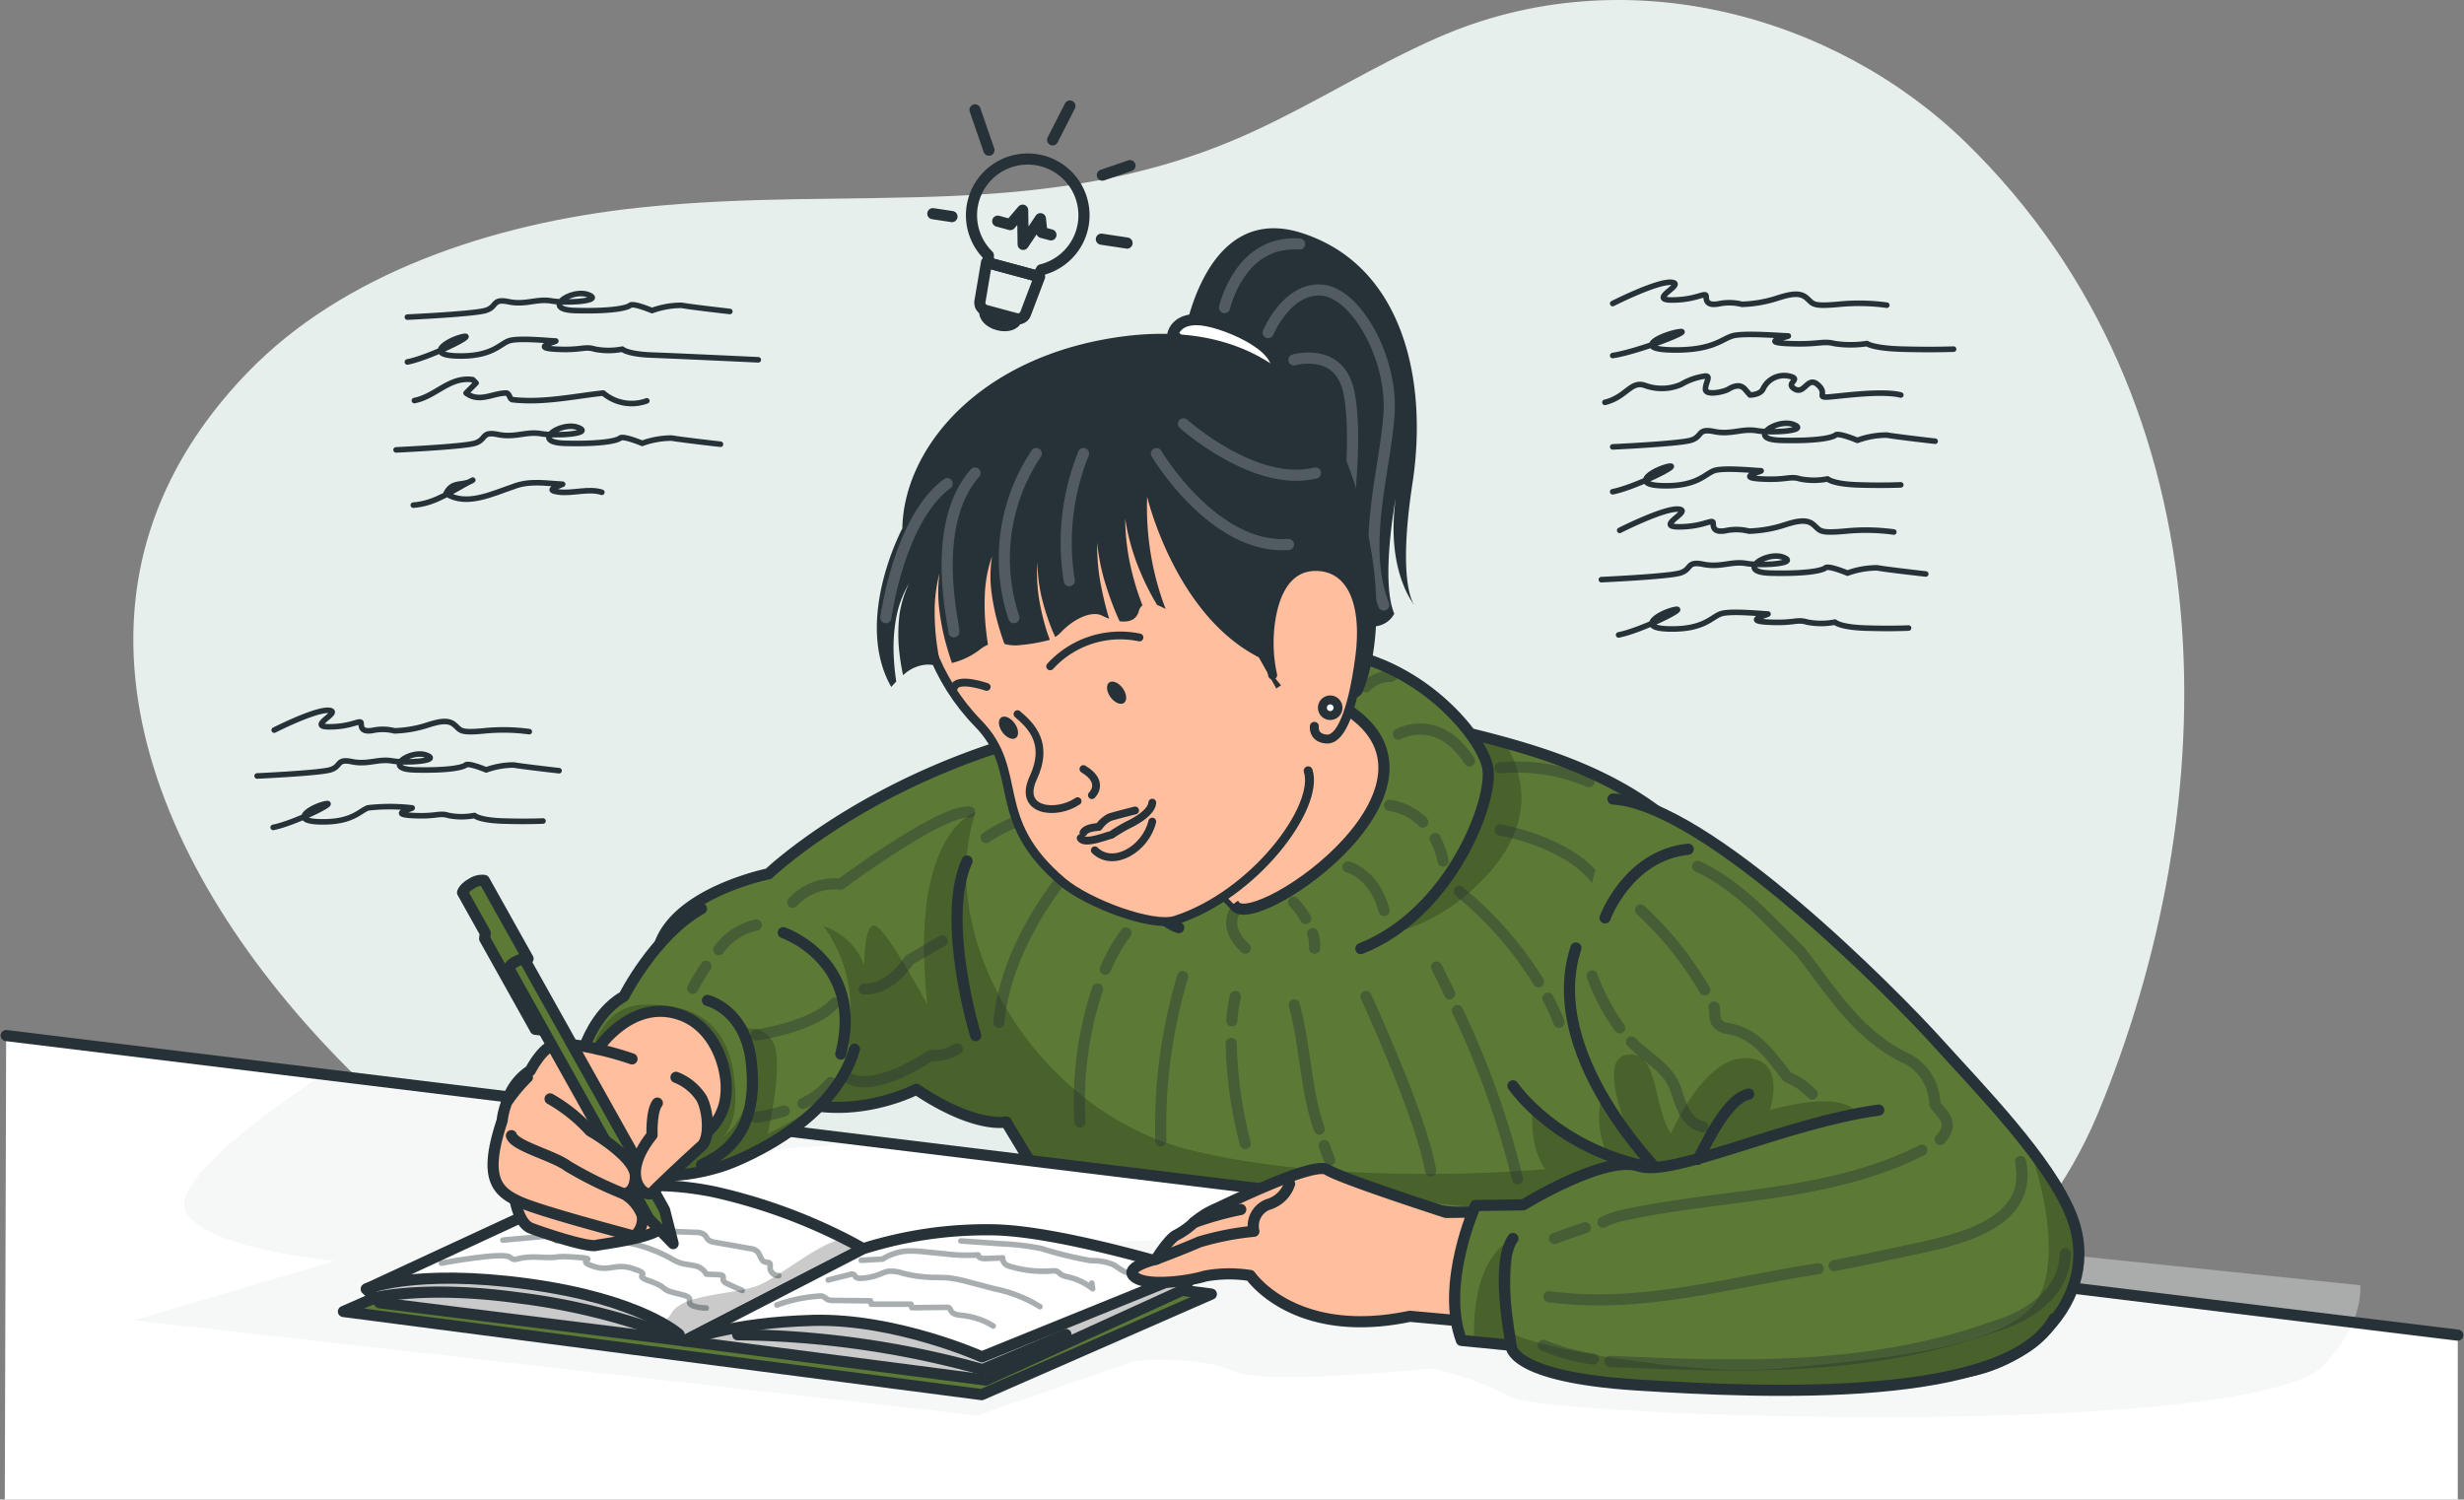 <svg xmlns="http://www.w3.org/2000/svg" xmlns:xlink="http://www.w3.org/1999/xlink" width="220.989" height="134.499" viewBox="0 0 220.989 134.499">
  <rect x="0" y="0" width="220.989" height="134.499" fill="#808080" stroke="none"/>
  <defs>
    <clipPath id="clip-path">
      <path id="Path_50" data-name="Path 50" d="M130.127,314.515c6.465,3.462,13.245-.108,13.245-.108,5.324,3.57,8.057,2.93,8.057,2.93L164.81,339.5l58.481-1.15s.614-15.465,0-20.57c-3.182-26.453-16.283-31.832-30.028-35.218a80.974,80.974,0,0,0-39.189.164c-15.372,4.1-23.946,12.352-23.946,12.352s-7.963,1.6-9.725,6.2C120.4,301.275,126.507,312.576,130.127,314.515Z" transform="translate(-120.402 -280.235)" fill="#92e3a9" stroke="#263238" stroke-linecap="round" stroke-linejoin="round" stroke-width="1"/>
    </clipPath>
    <clipPath id="clip-path-2">
      <path id="Path_88" data-name="Path 88" d="M115.99,390.359l-16.028,8.265-27.334-3.418-1.187-1.234,1.141-.529h0l16.1-7.459a27.526,27.526,0,0,1,14.074-.7,50.011,50.011,0,0,1,11.524,4.146C115.379,389.989,115.99,390.359,115.99,390.359Z" transform="translate(-71.44 -384.685)" fill="#fff" stroke="#263238" stroke-linecap="round" stroke-linejoin="round" stroke-width="1"/>
    </clipPath>
    <clipPath id="clip-path-3">
      <path id="Path_92" data-name="Path 92" d="M190.488,398.72l-1.137,1.6-17.64,8.047L144.7,404.856l1.643-.849,14.385-7.417a36.742,36.742,0,0,1,11.462-1.7c5.887.023,16.912,3.4,18.177,3.792C190.445,398.709,190.488,398.72,190.488,398.72Z" transform="translate(-144.7 -394.889)" fill="#fff" stroke="#263238" stroke-linecap="round" stroke-linejoin="round" stroke-width="1"/>
    </clipPath>
    <clipPath id="clip-path-4">
      <path id="Path_107" data-name="Path 107" d="M125.288,336.277c-2.038,7.076-11.5,10.367-11.5,10.367s-12.78,4.856-13.618-7.1c0,0,.635-5.84,4.451-8.014,0,0,2.767-5.5,6.949-7.853" transform="translate(-100.174 -323.679)" fill="#92e3a9" stroke="#263238" stroke-linecap="round" stroke-linejoin="round" stroke-width="1"/>
    </clipPath>
    <clipPath id="clip-path-5">
      <path id="Path_128" data-name="Path 128" d="M329.045,300.693c8.424.478,25.272,17.577,29.077,21.8s10.022,10.538,12.025,15.533c3.057,7.624-4.62,14.636-12.229,14.234s-23.438-16.786-23.438-16.786-12.078-11.254-8.757-21.419" transform="translate(-325.145 -300.693)" fill="#92e3a9" stroke="#263238" stroke-linecap="round" stroke-linejoin="round" stroke-width="1"/>
    </clipPath>
    <clipPath id="clip-path-6">
      <path id="Path_138" data-name="Path 138" d="M337.455,370.4c-8.342,1.13-18.468,6.046-21.539,5.021s-10.349,3.481-10.349,3.481l-4.28.057s-3.168,7.019-1.267,12.1l4.445.437s-.325,2.813,11.3,3.561,33.2,1.634,37.4-5.937" transform="translate(-299.412 -370.404)" fill="#92e3a9" stroke="#263238" stroke-linecap="round" stroke-linejoin="round" stroke-width="1"/>
    </clipPath>
  </defs>
  <g id="Group_8351" data-name="Group 8351" transform="translate(-24.638 -128.359)">
    <g id="Background_Simple" data-name="Background Simple" transform="translate(36.596 108)">
      <g id="Group_1" data-name="Group 1" transform="translate(0 8.964)">
        <path id="Path_2" data-name="Path 2" d="M41.627,122.51c.566-7.46,3.7-14.8,10.24-21.534,8.43-8.683,21.619-13.28,35.092-14.7,19.579-2.066,36.814,1.576,55.092-6.858,5.638-2.6,10.751-5.874,16.457-8.381,16.831-7.4,35.759-1.92,47.365,9.391,24.211,23.6,23.268,59.653,11.839,87.139-5.129,12.335-16.758,22.318-31.59,27.908-33.545,12.642-78.386-.5-106.065-16.968C59.416,166.227,40.009,143.861,41.627,122.51Z" transform="translate(-41.533 -56.263)" fill="#e6efeb"/>
      </g>
    </g>
    <g id="Graphics_1" data-name="Graphics 1" transform="translate(47.7 192.068)">
      <g id="Group_3" data-name="Group 3">
        <path id="Path_5" data-name="Path 5" d="M74.252,281.728s3.769-1.915,4.939-1.768-2.08,1.473,0,1.473,2.859-.737,2.859-.295.151.81,1.18.59a4.275,4.275,0,0,1,1.809.066,10.607,10.607,0,0,0,2.7-.434c.94-.295,1.98-.663,2.63-.147s.39.8,2.729.582a17.252,17.252,0,0,1,4.029.072" transform="translate(-72.721 -279.952)" fill="none" stroke="#263238" stroke-linecap="round" stroke-linejoin="round" stroke-width="0.5"/>
        <path id="Path_6" data-name="Path 6" d="M74.064,299.115c1.831-.353,5.886-2.342,4.709-2.121s-3.4,1.547-.523,1.621,3.532-.957,4.316-1.252a17.369,17.369,0,0,1,3.924,0c.393,0-2.223.557,0,.684s2.439-.274,3.313,0a6.049,6.049,0,0,0,2.312,0s.409.421,2.493.495,3.654,0,3.654,0" transform="translate(-72.625 -288.613)" fill="none" stroke="#263238" stroke-linecap="round" stroke-linejoin="round" stroke-width="0.5"/>
        <path id="Path_7" data-name="Path 7" d="M71.135,289.9s5.494-.251,6.54-.546.523-1.031,1.962-.736,2.355-.284,3.6-.068,4.473.006,3.074-.521-4.037,1.253-1.038,1.326,4.307-.215,4.569-.439,1.839.439,1.839.439a7.253,7.253,0,0,1,2.477-.439c.785.144,4.055.512,4.055.512" transform="translate(-71.135 -284.011)" fill="none" stroke="#263238" stroke-linecap="round" stroke-linejoin="round" stroke-width="0.5"/>
      </g>
    </g>
    <g id="Graphics_3" data-name="Graphics 3" transform="translate(168.261 153.675)">
      <g id="Group_6" data-name="Group 6" transform="translate(0 0)">
        <path id="Path_25" data-name="Path 25" d="M355.162,194.393s4.05-2.058,5.308-1.9-2.235,1.583,0,1.583,3.072-.792,3.072-.317.163.871,1.269.633a4.6,4.6,0,0,1,1.944.071,11.445,11.445,0,0,0,2.9-.467c1.01-.317,2.128-.713,2.826-.159s.419.855,2.933.625a18.547,18.547,0,0,1,4.329.078" transform="translate(-354.145 -192.484)" fill="none" stroke="#263238" stroke-linecap="round" stroke-linejoin="round" stroke-width="0.5"/>
        <path id="Path_26" data-name="Path 26" d="M356.441,235.808s4.05-2.058,5.308-1.9-2.235,1.583,0,1.583,3.073-.792,3.073-.317.163.871,1.268.633a4.6,4.6,0,0,1,1.944.071,11.445,11.445,0,0,0,2.9-.467c1.011-.317,2.128-.713,2.826-.159s.419.855,2.933.625a18.551,18.551,0,0,1,4.33.078" transform="translate(-354.796 -213.554)" fill="none" stroke="#263238" stroke-linecap="round" stroke-linejoin="round" stroke-width="0.5"/>
        <path id="Path_27" data-name="Path 27" d="M355.162,203.638c2.313-.355,7.436-2.355,5.949-2.132s-4.3,1.555-.661,1.629,4.462-.963,5.453-1.259,4.462,0,4.957,0-2.809.56,0,.687,3.082-.275,4.185,0a9.55,9.55,0,0,0,2.921,0s.516.424,3.15.5,4.616,0,4.616,0" transform="translate(-354.145 -197.065)" fill="none" stroke="#263238" stroke-linecap="round" stroke-linejoin="round" stroke-width="0.5"/>
        <path id="Path_28" data-name="Path 28" d="M356.239,254.492c1.968-.379,6.325-2.517,5.06-2.279s-3.654,1.662-.562,1.742,3.8-1.029,4.638-1.346,3.8,0,4.217,0-2.389.6,0,.734,2.621-.294,3.56,0a6.485,6.485,0,0,0,2.484,0s.439.453,2.679.532,3.927,0,3.927,0" transform="translate(-354.693 -222.861)" fill="none" stroke="#263238" stroke-linecap="round" stroke-linejoin="round" stroke-width="0.5"/>
        <path id="Path_29" data-name="Path 29" d="M355.162,228.349c1.955-.379,6.285-2.517,5.028-2.279s-3.631,1.662-.559,1.742,3.771-1.029,4.609-1.346,3.771,0,4.19,0-2.374.6,0,.734,2.6-.294,3.537,0a6.406,6.406,0,0,0,2.469,0s.436.453,2.662.532,3.9,0,3.9,0" transform="translate(-354.145 -209.561)" fill="none" stroke="#263238" stroke-linecap="round" stroke-linejoin="round" stroke-width="0.5"/>
        <path id="Path_30" data-name="Path 30" d="M353.74,211.911c1.933-.473,2.319-1.985,3.607-1.513a4.379,4.379,0,0,0,3.22-.09,5.761,5.761,0,0,1,2.19-.76c.515,0,0,.567,0,1.181s1.675.237,2.061,0,1.031-.52,1.482,0l.45.52s.9,0,1.16-.52a2.089,2.089,0,0,1,2.318-1.181c1.289.283-.386.61.515,1.155s1.159-1.155,2.061-.4,0,1.135.773,1.135,4.813-.653,6.7-.189" transform="translate(-353.422 -201.138)" fill="none" stroke="#263238" stroke-linecap="round" stroke-linejoin="round" stroke-width="0.5"/>
        <path id="Path_31" data-name="Path 31" d="M355.162,220.35s5.866-.27,6.983-.587.559-1.108,2.1-.791,2.514-.305,3.841-.074,4.777.007,3.282-.56-4.311,1.346-1.108,1.425,4.6-.231,4.879-.472,1.964.472,1.964.472a7.7,7.7,0,0,1,2.645-.472c.838.155,4.33.551,4.33.551" transform="translate(-354.145 -205.584)" fill="none" stroke="#263238" stroke-linecap="round" stroke-linejoin="round" stroke-width="0.5"/>
        <path id="Path_32" data-name="Path 32" d="M353.092,244.591s5.9-.27,7.027-.587.563-1.108,2.108-.791,2.53-.305,3.865-.074,4.807.007,3.3-.56-4.338,1.346-1.115,1.425,4.629-.23,4.91-.472,1.977.472,1.977.472a7.788,7.788,0,0,1,2.662-.472c.844.155,4.357.551,4.357.551" transform="translate(-353.092 -217.917)" fill="none" stroke="#263238" stroke-linecap="round" stroke-linejoin="round" stroke-width="0.5"/>
      </g>
    </g>
    <g id="Graphics_2" data-name="Graphics 2" transform="translate(60.16 111.439)">
      <g id="Group_7" data-name="Group 7" transform="translate(48.141 26.426)">
        <path id="Path_33" data-name="Path 33" d="M209.1,88.276a5.045,5.045,0,1,0-8.4,2.28l-.01.666,4.44,1.2.327-.58A5.041,5.041,0,0,0,209.1,88.276Z" transform="translate(-195.719 -77.151)" fill="none" stroke="#263238" stroke-linecap="round" stroke-linejoin="round" stroke-width="1"/>
        <path id="Path_34" data-name="Path 34" d="M206.867,142.079l-2.707-.734a.72.72,0,0,1-.521-.815l.59-3.494,4.756,1.29-1.256,3.313A.72.72,0,0,1,206.867,142.079Z" transform="translate(-199.412 -123.009)" fill="none" stroke="#263238" stroke-linecap="round" stroke-linejoin="round" stroke-width="1"/>
        <path id="Path_35" data-name="Path 35" d="M209.1,163.706c-.129.474-.862.688-1.638.478s-1.3-.765-1.172-1.24" transform="translate(-201.61 -144.56)" fill="none" stroke="#263238" stroke-linecap="round" stroke-linejoin="round" stroke-width="1"/>
        <path id="Path_36" data-name="Path 36" d="M213.16,110.181l1.129.306,1.106-1.292.047,3.071,1.547-2.306.127,1.231.816.221" transform="translate(-207.34 -99.85)" fill="none" stroke="#263238" stroke-linecap="round" stroke-linejoin="round" stroke-width="1"/>
        <line id="Line_1" data-name="Line 1" y1="3.038" x2="1.551" transform="translate(10.745)" fill="none" stroke="#263238" stroke-linecap="round" stroke-linejoin="round" stroke-width="1"/>
        <line id="Line_2" data-name="Line 2" y1="0.851" x2="2.478" transform="translate(15.205 5.35)" fill="none" stroke="#263238" stroke-linecap="round" stroke-linejoin="round" stroke-width="1"/>
        <line id="Line_3" data-name="Line 3" x2="2.302" y2="0.348" transform="translate(15.116 11.946)" fill="none" stroke="#263238" stroke-linecap="round" stroke-linejoin="round" stroke-width="1"/>
        <line id="Line_4" data-name="Line 4" x1="1.248" y1="3.617" transform="translate(3.784 0.348)" fill="none" stroke="#263238" stroke-linecap="round" stroke-linejoin="round" stroke-width="1"/>
        <line id="Line_5" data-name="Line 5" x1="1.717" y1="0.26" transform="translate(0 9.659)" fill="none" stroke="#263238" stroke-linecap="round" stroke-linejoin="round" stroke-width="1"/>
      </g>
      <g id="Group_8" data-name="Group 8" transform="translate(0 43.245)">
        <path id="Path_37" data-name="Path 37" d="M110.347,154.6c1.931-.373,3.132-2.174,5.233-1.874l.3.3-.9.9c1.2.9,2.4,0,3.6,0,.3,0,.3.6.6.6,2.7.3,5.4-.3,8.1-.6a3.935,3.935,0,0,0,3.91.7" transform="translate(-108.702 -144.999)" fill="none" stroke="#263238" stroke-linecap="round" stroke-linejoin="round" stroke-width="0.5"/>
        <path id="Path_38" data-name="Path 38" d="M110.145,173.341c2.03-.144,3.531-1.346,5.332-2.246-.9.6-1.8,0-2.4,1.2,1.8,1.2,4.2,0,6-.6,1.5-.6,3-.3,4.462-.229-.559.253-1.312-.1,0,0-.559.253-1.6.537-.351.7,1.232.164,2.688-.363,3.867.023" transform="translate(-108.599 -154.359)" fill="none" stroke="#263238" stroke-linecap="round" stroke-linejoin="round" stroke-width="0.5"/>
        <path id="Path_39" data-name="Path 39" d="M109.068,147.145c1.955-.38,6.285-2.517,5.028-2.28s-3.631,1.662-.559,1.742,3.771-1.029,4.609-1.346,3.771,0,4.19,0-2.374.6,0,.735,2.6-.294,3.537,0a6.416,6.416,0,0,0,2.469,0s.436.452,2.662.532,9.532.424,9.532.424" transform="translate(-108.051 -141.006)" fill="none" stroke="#263238" stroke-linecap="round" stroke-linejoin="round" stroke-width="0.5"/>
        <path id="Path_40" data-name="Path 40" d="M109.068,139.145s5.866-.27,6.983-.587.559-1.108,2.1-.791,2.514-.305,3.841-.073,4.777.007,3.282-.56-4.311,1.346-1.108,1.425,4.6-.23,4.879-.471,1.964.471,1.964.471a7.692,7.692,0,0,1,2.645-.471c.838.155,4.33.551,4.33.551" transform="translate(-108.051 -137.028)" fill="none" stroke="#263238" stroke-linecap="round" stroke-linejoin="round" stroke-width="0.5"/>
        <path id="Path_41" data-name="Path 41" d="M107,163.387s5.9-.27,7.027-.587.562-1.109,2.108-.792,2.53-.305,3.865-.073,4.807.007,3.3-.56-4.338,1.346-1.115,1.425,4.629-.231,4.91-.472,1.977.472,1.977.472a7.777,7.777,0,0,1,2.662-.472c.843.155,4.357.551,4.357.551" transform="translate(-106.998 -149.361)" fill="none" stroke="#263238" stroke-linecap="round" stroke-linejoin="round" stroke-width="0.5"/>
      </g>
    </g>
    <g id="Character" transform="translate(25.07 136.765)">
      <g id="Group_40" data-name="Group 40">
        <path id="Path_42" data-name="Path 42" d="M237.471,177.1s1.635-13.028,10.7-10.127,11.357,13.166,9.941,22.433.19,10.966.19,10.966-2.612-3.012-1.694-9.617c0,0-1.393,7.411-.13,10.366a2.155,2.155,0,0,1-2.614,1.02s-3.3-7.808-3.276-15.061S237.471,177.1,237.471,177.1Z" transform="translate(-131.86 -154.484)" fill="#263238"/>
        <g id="Group_9" data-name="Group 9" transform="translate(109.397 13.462)" opacity="0.2">
          <path id="Path_43" data-name="Path 43" d="M246.934,175.753s1.337-6.1,6.728-5.7" transform="translate(-246.934 -170.031)" fill="none" stroke="#fff" stroke-linecap="round" stroke-linejoin="round" stroke-width="1"/>
          <path id="Path_44" data-name="Path 44" d="M256.7,184.2s1.668-4.033,4.781-3.812,6.332,6.076,6.069,10.948-2.606,11.9-.485,17.294" transform="translate(-252.79 -176.238)" fill="none" stroke="#fff" stroke-linecap="round" stroke-linejoin="round" stroke-width="1"/>
          <path id="Path_45" data-name="Path 45" d="M262.459,195.791s3.806-1.1,4.816,2.448,0,11.564,0,11.564" transform="translate(-256.244 -185.382)" fill="none" stroke="#fff" stroke-linecap="round" stroke-linejoin="round" stroke-width="1"/>
        </g>
        <path id="Path_46" data-name="Path 46" d="M235.269,188.311s.319-1.742,3.09-1.188,8.126,3.167,5.488,5.463S235.269,188.311,235.269,188.311Z" transform="translate(-130.505 -166.753)" fill="#fff" stroke="#263238" stroke-linecap="round" stroke-linejoin="round" stroke-width="1"/>
        <g id="Group_14" data-name="Group 14" transform="translate(58.779 49.952)">
          <g id="Group_11" data-name="Group 11" transform="translate(0 5.171)">
            <path id="Path_47" data-name="Path 47" d="M130.127,314.515c6.465,3.462,13.245-.108,13.245-.108,5.324,3.57,8.057,2.93,8.057,2.93L164.81,339.5l58.481-1.15s.614-15.465,0-20.57c-3.182-26.453-16.283-31.832-30.028-35.218a80.974,80.974,0,0,0-39.189.164c-15.372,4.1-23.946,12.352-23.946,12.352s-7.963,1.6-9.725,6.2C120.4,301.275,126.507,312.576,130.127,314.515Z" transform="translate(-120.402 -280.235)" fill="#5c7a36"/>
            <g id="Group_10" data-name="Group 10" clip-path="url(#clip-path)">
              <path id="Path_48" data-name="Path 48" d="M232.732,340.919l-59.321-6-2.194-3.635s-2.734.64-8.058-2.93a16.227,16.227,0,0,1-9.759,1.357c7.734-8.2,1.429-15.992,1.429-15.992a5.825,5.825,0,0,1,3.663,3.511s-.032-4.115,1.073-3.511,4.6,7.057,4.6,7.057c-1.745-15.492,4.319-17.285,4.319-17.285-3.755,11.1,5.34,26.885,19.275,30.315s31.832,1.705,31.832,1.705c-1.585-1.986-1.153-5.828-1.153-5.828,1.357,1.589,6.537,4.123,6.537,4.123-2.062-5.116,2.058-9.083,2.058-9.083Z" transform="translate(-140.191 -294.181)" fill="rgba(0,0,0,0.7)" opacity="0.3"/>
              <path id="Path_49" data-name="Path 49" d="M250.575,295.073c-9.719,10.792-23.394,3.619-23.394,3.619-9.84,3.483-13.4-6.445-13.494-7.354-.464-4.664,1.709-7.99,5.06-10.36a82.132,82.132,0,0,1,30.423,1.581c.981.24,1.957.492,2.926.765C254.033,286.654,254.482,290.737,250.575,295.073Z" transform="translate(-176.307 -280.235)" fill="rgba(0,0,0,0.7)" opacity="0.3"/>
            </g>
            <path id="Path_51" data-name="Path 51" d="M130.127,314.515c6.465,3.462,13.245-.108,13.245-.108,5.324,3.57,8.057,2.93,8.057,2.93L164.81,339.5l58.481-1.15s.614-15.465,0-20.57c-3.182-26.453-16.283-31.832-30.028-35.218a80.974,80.974,0,0,0-39.189.164c-15.372,4.1-23.946,12.352-23.946,12.352s-7.963,1.6-9.725,6.2C120.4,301.275,126.507,312.576,130.127,314.515Z" transform="translate(-120.402 -280.235)" fill="none" stroke="#263238" stroke-linecap="round" stroke-linejoin="round" stroke-width="1"/>
          </g>
          <path id="Path_52" data-name="Path 52" d="M231.6,292.161s-5.394-1.5-2.425-10.26,5.893-14.7,14.622-14.584,14.979,7.582,15.522,10.506-3.34,13.065-11.385,16.215" transform="translate(-185.096 -267.316)" fill="#5c7a36" stroke="#263238" stroke-linecap="round" stroke-linejoin="round" stroke-width="1"/>
          <path id="Path_53" data-name="Path 53" d="M188.578,330.112s-3.176-10.367-.773-15.666" transform="translate(-160.284 -295.58)" fill="none" stroke="#263238" stroke-linecap="round" stroke-linejoin="round" stroke-width="1"/>
          <g id="Group_12" data-name="Group 12" transform="translate(11.883 10.442)" opacity="0.4">
            <path id="Path_54" data-name="Path 54" d="M248.333,355.317A38.333,38.333,0,0,0,249.6,364.3" transform="translate(-209.005 -330.532)" fill="none" stroke="#263238" stroke-linecap="round" stroke-linejoin="round" stroke-width="1"/>
            <path id="Path_55" data-name="Path 55" d="M248.794,344.8a13.279,13.279,0,0,0-.309,2.182" transform="translate(-209.096 -324.226)" fill="none" stroke="#263238" stroke-linecap="round" stroke-linejoin="round" stroke-width="1"/>
            <path id="Path_56" data-name="Path 56" d="M269.18,378.206c.145.44.3.875.481,1.3" transform="translate(-221.507 -344.258)" fill="none" stroke="#263238" stroke-linecap="round" stroke-linejoin="round" stroke-width="1"/>
            <path id="Path_57" data-name="Path 57" d="M262.459,346.671c1.017,3.734,1.017,7.737,2.248,11.156" transform="translate(-217.476 -325.347)" fill="none" stroke="#263238" stroke-linecap="round" stroke-linejoin="round" stroke-width="1"/>
            <path id="Path_58" data-name="Path 58" d="M278.527,344.8s4.962,10.7,5.807,15.643" transform="translate(-227.112 -324.226)" fill="none" stroke="#263238" stroke-linecap="round" stroke-linejoin="round" stroke-width="1"/>
            <path id="Path_59" data-name="Path 59" d="M299.008,347.94a77.817,77.817,0,0,1,5.395,15.108" transform="translate(-239.395 -326.108)" fill="none" stroke="#263238" stroke-linecap="round" stroke-linejoin="round" stroke-width="1"/>
            <path id="Path_60" data-name="Path 60" d="M294.352,338.209c.406.8.794,1.6,1.175,2.407" transform="translate(-236.602 -320.272)" fill="none" stroke="#263238" stroke-linecap="round" stroke-linejoin="round" stroke-width="1"/>
            <path id="Path_61" data-name="Path 61" d="M234.5,340.319a46.721,46.721,0,0,0-1.959,14.747" transform="translate(-199.52 -321.538)" fill="none" stroke="#263238" stroke-linecap="round" stroke-linejoin="round" stroke-width="1"/>
            <path id="Path_62" data-name="Path 62" d="M215.971,343.129a31.849,31.849,0,0,0-1.572,11.925" transform="translate(-188.631 -323.223)" fill="none" stroke="#263238" stroke-linecap="round" stroke-linejoin="round" stroke-width="1"/>
            <path id="Path_63" data-name="Path 63" d="M221.983,330.56a15.224,15.224,0,0,0-1.858,3.263" transform="translate(-192.089 -315.685)" fill="none" stroke="#263238" stroke-linecap="round" stroke-linejoin="round" stroke-width="1"/>
            <path id="Path_64" data-name="Path 64" d="M202.286,317.374s-5.349,6.123-6,13.3" transform="translate(-177.793 -307.778)" fill="none" stroke="#263238" stroke-linecap="round" stroke-linejoin="round" stroke-width="1"/>
            <path id="Path_65" data-name="Path 65" d="M319.3,345.2a21.43,21.43,0,0,1,.991,2.161" transform="translate(-251.566 -324.468)" fill="none" stroke="#263238" stroke-linecap="round" stroke-linejoin="round" stroke-width="1"/>
            <path id="Path_66" data-name="Path 66" d="M299.413,321.258a32.417,32.417,0,0,1,7.12,8.109" transform="translate(-239.637 -310.107)" fill="none" stroke="#263238" stroke-linecap="round" stroke-linejoin="round" stroke-width="1"/>
            <path id="Path_67" data-name="Path 67" d="M308.593,307.488s6.018,1,8.657,4.485" transform="translate(-245.143 -301.849)" fill="none" stroke="#263238" stroke-linecap="round" stroke-linejoin="round" stroke-width="1"/>
            <path id="Path_68" data-name="Path 68" d="M308.593,293.467a16.514,16.514,0,0,1,7.967,1.247" transform="translate(-245.143 -293.401)" fill="none" stroke="#263238" stroke-linecap="round" stroke-linejoin="round" stroke-width="1"/>
            <path id="Path_69" data-name="Path 69" d="M203.275,304.078a8.077,8.077,0,0,1,2.146-.327" transform="translate(-181.984 -299.608)" fill="none" stroke="#263238" stroke-linecap="round" stroke-linejoin="round" stroke-width="1"/>
            <path id="Path_70" data-name="Path 70" d="M193.413,307.269a14.983,14.983,0,0,1,2.377-1.288" transform="translate(-176.07 -300.945)" fill="none" stroke="#263238" stroke-linecap="round" stroke-linejoin="round" stroke-width="1"/>
            <path id="Path_71" data-name="Path 71" d="M165.953,303.476c-2.562-.247-11.558,6.463-11.558,6.463a5.158,5.158,0,0,0-4.307,1.621" transform="translate(-150.088 -299.439)" fill="none" stroke="#263238" stroke-linecap="round" stroke-linejoin="round" stroke-width="1"/>
            <path id="Path_72" data-name="Path 72" d="M173.108,332.353l-2.956,1.711s-1.6,2.685-4.035,2.6" transform="translate(-159.701 -316.76)" fill="none" stroke="#263238" stroke-linecap="round" stroke-linejoin="round" stroke-width="1"/>
            <path id="Path_73" data-name="Path 73" d="M172.538,356.531a4.067,4.067,0,0,1-2.407.6s-4.62,3.259-7.219,2.1" transform="translate(-157.778 -331.26)" fill="none" stroke="#263238" stroke-linecap="round" stroke-linejoin="round" stroke-width="1"/>
          </g>
          <g id="Group_13" data-name="Group 13" transform="translate(46.752 2.307)" opacity="0.4">
            <path id="Path_74" data-name="Path 74" d="M248.764,325.549s-1.166,1.478.895,3.379" transform="translate(-243.935 -304.545)" fill="none" stroke="#263238" stroke-linecap="round" stroke-linejoin="round" stroke-width="1"/>
            <path id="Path_75" data-name="Path 75" d="M266.6,330.718a3.579,3.579,0,0,1,.172,1.309" transform="translate(-254.831 -307.645)" fill="none" stroke="#263238" stroke-linecap="round" stroke-linejoin="round" stroke-width="1"/>
            <path id="Path_76" data-name="Path 76" d="M262.307,323.679a8.995,8.995,0,0,1,1.094,1.461" transform="translate(-252.254 -303.423)" fill="none" stroke="#263238" stroke-linecap="round" stroke-linejoin="round" stroke-width="1"/>
            <path id="Path_77" data-name="Path 77" d="M274.489,315.791s2.337.528,3.243,3.906" transform="translate(-259.559 -298.693)" fill="none" stroke="#263238" stroke-linecap="round" stroke-linejoin="round" stroke-width="1"/>
            <path id="Path_78" data-name="Path 78" d="M294.031,309.42a7.772,7.772,0,0,1,.716,2.012" transform="translate(-271.279 -294.872)" fill="none" stroke="#263238" stroke-linecap="round" stroke-linejoin="round" stroke-width="1"/>
            <path id="Path_79" data-name="Path 79" d="M283.8,301.972a5.392,5.392,0,0,1,2.988,1.5" transform="translate(-265.144 -290.406)" fill="none" stroke="#263238" stroke-linecap="round" stroke-linejoin="round" stroke-width="1"/>
            <path id="Path_80" data-name="Path 80" d="M285.78,285.346s3.537-2.026,6.387,2.409" transform="translate(-266.33 -280.159)" fill="none" stroke="#263238" stroke-linecap="round" stroke-linejoin="round" stroke-width="1"/>
            <path id="Path_81" data-name="Path 81" d="M278.54,274.007a3.017,3.017,0,0,1,2.273-.928" transform="translate(-261.989 -273.079)" fill="none" stroke="#263238" stroke-linecap="round" stroke-linejoin="round" stroke-width="1"/>
            <path id="Path_82" data-name="Path 82" d="M237.3,321.437a2.573,2.573,0,0,1,.81-2.745" transform="translate(-237.193 -300.433)" fill="none" stroke="#263238" stroke-linecap="round" stroke-linejoin="round" stroke-width="1"/>
          </g>
        </g>
        <g id="Group_15" data-name="Group 15" transform="translate(0 84.476)">
          <path id="Path_83" data-name="Path 83" d="M245.069,383.4v14.744h-220l.122-41.616,28.443,3.478,54.836,6.7,84.5,10.326,43.393,5.3Z" transform="translate(-25.07 -356.53)" fill="#fff"/>
          <path id="Path_84" data-name="Path 84" d="M245.039,389.651c-6.423,6.855-69.656,4.7-72.848,2.926a28.954,28.954,0,0,0-7.278-2.6s-14.982,1.607-17.822.225-8.769-.878-8.769-.878l-14.093,4.89L48.56,385.668l18.081-5.323s-11.155-.978-13.315-4.262,12.3-12.473,12.3-12.473l54.811,5.677-19.792,1.452-10.47,4.083,27.462,4.437,30.781-1.049,56.483-.175,43.373,4.491C248.339,384.453,247.62,386.891,245.039,389.651Z" transform="translate(-37.02 -360.132)" fill="#e6efeb" opacity="0.4"/>
          <line id="Line_6" data-name="Line 6" x2="219.875" y2="26.87" transform="translate(0.125 0)" fill="none" stroke="#263238" stroke-linecap="round" stroke-linejoin="round" stroke-width="1"/>
        </g>
        <g id="Group_21" data-name="Group 21" transform="translate(30.37 97.922)">
          <path id="Path_85" data-name="Path 85" d="M123.393,407.028l-57.247-7.457,20.594-9.018,57.247,7.457Z" transform="translate(-66.146 -388.268)" fill="#5c7a36" stroke="#263238" stroke-linecap="round" stroke-linejoin="round" stroke-width="1"/>
          <g id="Group_17" data-name="Group 17" transform="translate(2.061)">
            <path id="Path_86" data-name="Path 86" d="M115.99,390.359l-16.028,8.265-27.334-3.418-1.187-1.234,1.141-.529h0l16.1-7.459a27.526,27.526,0,0,1,14.074-.7,50.011,50.011,0,0,1,11.524,4.146C115.379,389.989,115.99,390.359,115.99,390.359Z" transform="translate(-71.44 -384.685)" fill="#fff"/>
            <g id="Group_16" data-name="Group 16" clip-path="url(#clip-path-2)">
              <path id="Path_87" data-name="Path 87" d="M115.99,397.807l-16.028,8.265-27.334-3.418-1.187-1.234,1.141-.529h0a31.265,31.265,0,0,1,9.464-.327,84.847,84.847,0,0,1,13.887,3.321s1.939,1.394,2.862-.288,5.275-1.682,7.452-2.375c2.095-.666,5.45-3.835,8.032-4.341C115.379,397.437,115.99,397.807,115.99,397.807Z" transform="translate(-71.44 -392.132)" fill="rgba(0,0,0,0.7)" opacity="0.3"/>
            </g>
            <path id="Path_89" data-name="Path 89" d="M115.99,390.359l-16.028,8.265-27.334-3.418-1.187-1.234,1.141-.529h0l16.1-7.459a27.526,27.526,0,0,1,14.074-.7,50.011,50.011,0,0,1,11.524,4.146C115.379,389.989,115.99,390.359,115.99,390.359Z" transform="translate(-71.44 -384.685)" fill="none" stroke="#263238" stroke-linecap="round" stroke-linejoin="round" stroke-width="1"/>
          </g>
          <g id="Group_19" data-name="Group 19" transform="translate(30.582 3.973)">
            <path id="Path_90" data-name="Path 90" d="M190.488,398.72l-1.137,1.6-17.64,8.047L144.7,404.856l1.643-.849,14.385-7.417a36.742,36.742,0,0,1,11.462-1.7c5.887.023,16.912,3.4,18.177,3.792C190.445,398.709,190.488,398.72,190.488,398.72Z" transform="translate(-144.7 -394.889)" fill="#fff"/>
            <g id="Group_18" data-name="Group 18" clip-path="url(#clip-path-3)">
              <path id="Path_91" data-name="Path 91" d="M190.488,404.669l-1.137,1.6-17.64,8.047L144.7,410.8l1.643-.849c3.492-.833,8.324-1.6,12.209-.938a93.911,93.911,0,0,1,12.828,3.22s14.413-6.128,18.987-7.607C190.445,404.657,190.488,404.669,190.488,404.669Z" transform="translate(-144.7 -400.838)" fill="rgba(0,0,0,0.7)" opacity="0.3"/>
            </g>
            <path id="Path_93" data-name="Path 93" d="M190.488,398.72l-1.137,1.6-17.64,8.047L144.7,404.856l1.643-.849,14.385-7.417a36.742,36.742,0,0,1,11.462-1.7c5.887.023,16.912,3.4,18.177,3.792C190.445,398.709,190.488,398.72,190.488,398.72Z" transform="translate(-144.7 -394.889)" fill="none" stroke="#263238" stroke-linecap="round" stroke-linejoin="round" stroke-width="1"/>
          </g>
          <path id="Path_94" data-name="Path 94" d="M144.7,411.388s4.085-1.643,11.518-1.842,15.164,3.271,15.164,3.271l17.839-7.235" transform="translate(-114.116 -397.446)" fill="none" stroke="#263238" stroke-linecap="round" stroke-linejoin="round" stroke-width="1"/>
          <path id="Path_95" data-name="Path 95" d="M156.971,419.032a84.471,84.471,0,0,1,21.953,3.122l7.483-3.149" transform="translate(-121.611 -405.644)" fill="none" stroke="#263238" stroke-linecap="round" stroke-linejoin="round" stroke-width="1"/>
          <path id="Path_96" data-name="Path 96" d="M71.436,407.012s4.261-1.846,14.47-.458,13.578,4.532,13.578,4.532" transform="translate(-69.377 -397.724)" fill="none" stroke="#263238" stroke-linecap="round" stroke-linejoin="round" stroke-width="1"/>
          <path id="Path_97" data-name="Path 97" d="M73.373,409.759s4.5-1.138,12.824,0a58.954,58.954,0,0,1,13.479,3.291" transform="translate(-70.56 -399.688)" fill="none" stroke="#263238" stroke-linecap="round" stroke-linejoin="round" stroke-width="1"/>
          <g id="Group_20" data-name="Group 20" transform="translate(8.792 2.799)" opacity="0.4">
            <path id="Path_98" data-name="Path 98" d="M112.478,405.557s-1.718-.033-1.5-.661-1.68-.551-2.269-1.09-1.436-.631-1.9-.932.693-.346-.924-.863-2.028.341-3.645-.234.893-.615-1.437-.781-1.125.117-3.3,0-2.017.5-2.634,0-6.15.535-6.15.535" transform="translate(-88.73 -397.362)" fill="none" stroke="#263238" stroke-linecap="round" stroke-linejoin="round" stroke-width="0.5"/>
            <path id="Path_99" data-name="Path 99" d="M124.348,401l-1.3-.586c-.171-.077-.364-.181-.4-.366-.019-.113.026-.239-.032-.338s-.2-.118-.315-.123l-1.171-.055a1.49,1.49,0,0,0-1.068-.75c-.439-.105-.9-.12-1.325-.269a5.409,5.409,0,0,1-.83-.414,13.327,13.327,0,0,0-6.311-1.636l.543-.4a9.812,9.812,0,0,0-4.464.482.678.678,0,0,0,.222-.515l-5.014.453" transform="translate(-97.376 -394.382)" fill="none" stroke="#263238" stroke-linecap="round" stroke-linejoin="round" stroke-width="0.5"/>
            <path id="Path_100" data-name="Path 100" d="M134.872,397.16a.748.748,0,0,1-.782-.793.456.456,0,0,0-.009-.285c-.079-.136-.281-.1-.434-.141-.4-.1-.424-.687-.729-.969a1.221,1.221,0,0,0-.638-.244l-3.147-.554a1.085,1.085,0,0,1-.577-.222c-.129-.122-.192-.3-.316-.427a1.182,1.182,0,0,0-.822-.243l-3.031-.114a1.4,1.4,0,0,1-.647-.129.48.48,0,0,1-.248-.557,10.1,10.1,0,0,0-3.869-.588q-2.436-.039-4.873,0" transform="translate(-104.62 -391.875)" fill="none" stroke="#263238" stroke-linecap="round" stroke-linejoin="round" stroke-width="0.5"/>
            <path id="Path_101" data-name="Path 101" d="M166.014,410.969a13.593,13.593,0,0,1,3.782-.8.781.781,0,0,1,.382.041,2.959,2.959,0,0,1,.306.229,1.1,1.1,0,0,0,.583.116l3.335.039.068.3h3.566l.075.315,3.1-.034a.411.411,0,0,1,.25.051.662.662,0,0,1,.155.253c.181.339.637.385,1.019.423a6.471,6.471,0,0,1,2.773.947" transform="translate(-135.926 -403.046)" fill="none" stroke="#263238" stroke-linecap="round" stroke-linejoin="round" stroke-width="0.5"/>
            <path id="Path_102" data-name="Path 102" d="M177.833,405.2l2.009-.506a.372.372,0,0,1,.249,0c.1.046.134.163.209.239a.582.582,0,0,0,.445.115,5.158,5.158,0,0,0,1.717-.365,3.833,3.833,0,0,1,.726-.256,3.152,3.152,0,0,1,1.323.167,11.915,11.915,0,0,0,2.518.369c.553.02,1.108,0,1.658.057a11.686,11.686,0,0,1,1.752.366l2.311.607a12.376,12.376,0,0,1,4.068,1.6" transform="translate(-143.143 -399.523)" fill="none" stroke="#263238" stroke-linecap="round" stroke-linejoin="round" stroke-width="0.5"/>
            <path id="Path_103" data-name="Path 103" d="M185.43,400.609l1.921-.11a4.614,4.614,0,0,1,2.177-.719,9.235,9.235,0,0,1,1.484.062l1.9.182a15.861,15.861,0,0,0,3.007.1c-.01.261.348.34.609.33l1.591-.062a.7.7,0,0,0,.273.588,1.327,1.327,0,0,0,.44.193,10.341,10.341,0,0,0,3.69.391.919.919,0,0,1,.487.048,2.1,2.1,0,0,1,.3.239,1.73,1.73,0,0,0,.677.246,5.583,5.583,0,0,1,2.2,1.064l-.079-.513" transform="translate(-147.783 -396.696)" fill="none" stroke="#263238" stroke-linecap="round" stroke-linejoin="round" stroke-width="0.5"/>
            <path id="Path_104" data-name="Path 104" d="M223.857,400.229c-.6.348-1.233-.332-1.843-.655a5.052,5.052,0,0,0-1.962-.339,34.4,34.4,0,0,1-4.45-1.091,23.484,23.484,0,0,0-3.515-.422l-3.707-.257" transform="translate(-161.798 -395.289)" fill="none" stroke="#263238" stroke-linecap="round" stroke-linejoin="round" stroke-width="0.5"/>
          </g>
        </g>
        <g id="Group_29" data-name="Group 29" transform="translate(41.055 70.547)">
          <g id="Group_23" data-name="Group 23" transform="translate(10.03 2.552)">
            <path id="Path_105" data-name="Path 105" d="M125.288,336.277c-2.038,7.076-11.5,10.367-11.5,10.367s-12.78,4.856-13.618-7.1c0,0,.635-5.84,4.451-8.014,0,0,2.767-5.5,6.949-7.853" transform="translate(-100.174 -323.679)" fill="#5c7a36"/>
            <g id="Group_22" data-name="Group 22" clip-path="url(#clip-path-4)">
              <path id="Path_106" data-name="Path 106" d="M122.7,353.729a24.1,24.1,0,0,1-8.879,5.808s-12.586,4.784-13.594-6.829c.769-1.445,1.273-2.39,1.273-2.39s.757-4.968,4.812-5.128,7.434,1.161,8.174,6.165c.6,4.063-.616,5.432-1.089,5.8.8-.56,3.955-3.242,1.825-9.715a2.317,2.317,0,0,1,2.806,1.1c.981,1.733-.436,8.01-.484,8.226A41.4,41.4,0,0,0,122.7,353.729Z" transform="translate(-100.208 -336.571)" fill="rgba(0,0,0,0.7)" opacity="0.3"/>
            </g>
            <path id="Path_108" data-name="Path 108" d="M125.288,336.277c-2.038,7.076-11.5,10.367-11.5,10.367s-12.78,4.856-13.618-7.1c0,0,.635-5.84,4.451-8.014,0,0,2.767-5.5,6.949-7.853" transform="translate(-100.174 -323.679)" fill="none" stroke="#263238" stroke-linecap="round" stroke-linejoin="round" stroke-width="1"/>
          </g>
          <path id="Path_109" data-name="Path 109" d="M146.958,329.041s7.317,2.51,5.163,10.888" transform="translate(-118.2 -324.342)" fill="none" stroke="#263238" stroke-linecap="round" stroke-linejoin="round" stroke-width="1"/>
          <g id="Group_24" data-name="Group 24" transform="translate(3.963 11.756)">
            <path id="Path_110" data-name="Path 110" d="M104.685,353.984a4.936,4.936,0,0,1-3.348,4.462L99.48,359.7l-4.6,2.529.657,1.554c3.466,0,3.825,1.016,3.466,2.091s-5.139,1.614-5.976,1.793-4.78-1.136-5.856-1.554-1.412-2.554-1.412-2.554l-.739-8.739a5.065,5.065,0,0,1,2.112-2.843s.935-1.818,1.951-2.236,4.09.323,4.09.323,2.646-4.065,6.612-3.3C103.662,347.518,104.869,351.811,104.685,353.984Z" transform="translate(-85.019 -346.671)" fill="#ffbe9d" stroke="#263238" stroke-linecap="round" stroke-linejoin="round" stroke-width="1"/>
            <path id="Path_111" data-name="Path 111" d="M105.386,355.15a28.9,28.9,0,0,1,3.081.871" transform="translate(-97.233 -351.756)" fill="none" stroke="#263238" stroke-linecap="round" stroke-linejoin="round" stroke-width="1"/>
          </g>
          <g id="Group_25" data-name="Group 25">
            <path id="Path_112" data-name="Path 112" d="M93.4,350.023l2.179,2.243-.771-3.03L79.156,321.258l-1.408.788Z" transform="translate(-76.695 -319.675)" fill="#5c7a36" stroke="#263238" stroke-linecap="round" stroke-linejoin="round" stroke-width="1"/>
            <path id="Path_113" data-name="Path 113" d="M77.154,322.043,75.118,318.4s.113-.409.817-.8a1.665,1.665,0,0,1,1.126-.284l3.927,7.02a1.978,1.978,0,0,0-1.126.284,1.422,1.422,0,0,0-.7.735l3.005,5.371-.521-.055L77.1,322.54Z" transform="translate(-75.118 -317.303)" fill="#5c7a36" stroke="#263238" stroke-linecap="round" stroke-linejoin="round" stroke-width="1"/>
          </g>
          <g id="Group_26" data-name="Group 26" transform="translate(2.737 17.676)">
            <path id="Path_114" data-name="Path 114" d="M87.066,363.39a14.611,14.611,0,0,1,3.585,2.869s4.064,2.311,4.064,4.063c0,1.524-1.016,1.592-1.016,1.592a3.83,3.83,0,0,1,1.613,1.889c.239,1.06-.6,1.967-.837,1.872s-8.306-2.186-10.218-3.082-3.227-2.032-1.494-7.231a6.892,6.892,0,0,1,.418-1.673,14.3,14.3,0,0,1,1.852-2.231" transform="translate(-81.955 -361.458)" fill="#ffbe9d"/>
            <path id="Path_115" data-name="Path 115" d="M87.066,363.39a14.611,14.611,0,0,1,3.585,2.869s4.064,2.311,4.064,4.063c0,1.524-1.016,1.592-1.016,1.592a3.83,3.83,0,0,1,1.613,1.889c.239,1.06-.6,1.967-.837,1.872s-8.306-2.186-10.218-3.082-3.227-2.032-1.494-7.231a6.892,6.892,0,0,1,.418-1.673,14.3,14.3,0,0,1,1.852-2.231" transform="translate(-81.955 -361.458)" fill="none" stroke="#263238" stroke-linecap="round" stroke-linejoin="round" stroke-width="1"/>
            <path id="Path_116" data-name="Path 116" d="M86.064,374.518c.3.947,3.776,1.783,5.055,2.739a34.623,34.623,0,0,0,5.044,2.489" transform="translate(-84.419 -369.29)" fill="none" stroke="#263238" stroke-linecap="round" stroke-linejoin="round" stroke-width="1"/>
          </g>
          <g id="Group_27" data-name="Group 27" transform="translate(15.497 17.676)">
            <path id="Path_117" data-name="Path 117" d="M117.475,361.458a4.789,4.789,0,0,1,2.311,1.912c.637,1.275.717,3.586,0,4.223s-3.984,3.665-4.462,4.223-3.107-1.275,0-5.179c0,0-.08-2.151.478-2.868" transform="translate(-113.83 -361.458)" fill="#ffbe9d"/>
            <path id="Path_118" data-name="Path 118" d="M117.475,361.458a4.789,4.789,0,0,1,2.311,1.912c.637,1.275.717,3.586,0,4.223s-3.984,3.665-4.462,4.223-3.107-1.275,0-5.179c0,0-.08-2.151.478-2.868" transform="translate(-113.83 -361.458)" fill="none" stroke="#263238" stroke-linecap="round" stroke-linejoin="round" stroke-width="1"/>
          </g>
          <path id="Path_119" data-name="Path 119" d="M129.182,344.223s3.4.788,3.933,5.525-.953,7.631-4.464,9.217" transform="translate(-107.221 -333.447)" fill="none" stroke="#263238" stroke-linecap="round" stroke-linejoin="round" stroke-width="1"/>
          <g id="Group_28" data-name="Group 28" transform="translate(20.641 4.013)" opacity="0.4">
            <path id="Path_120" data-name="Path 120" d="M132.513,329.537a5.7,5.7,0,0,1,3.371-2.209" transform="translate(-130.178 -327.328)" fill="none" stroke="#263238" stroke-linecap="round" stroke-linejoin="round" stroke-width="1"/>
            <path id="Path_121" data-name="Path 121" d="M126.681,338.55a19.115,19.115,0,0,1,1.192-1.98" transform="translate(-126.681 -332.87)" fill="none" stroke="#263238" stroke-linecap="round" stroke-linejoin="round" stroke-width="1"/>
            <path id="Path_122" data-name="Path 122" d="M140.933,347.668s5.143-.7,7.043-2.866" transform="translate(-135.228 -337.807)" fill="none" stroke="#263238" stroke-linecap="round" stroke-linejoin="round" stroke-width="1"/>
            <path id="Path_123" data-name="Path 123" d="M151.389,364.506a6.994,6.994,0,0,0,2.461-1.871" transform="translate(-141.498 -348.501)" fill="none" stroke="#263238" stroke-linecap="round" stroke-linejoin="round" stroke-width="1"/>
            <path id="Path_124" data-name="Path 124" d="M140.933,369.549a14.675,14.675,0,0,0,2.5-.57" transform="translate(-135.228 -352.306)" fill="none" stroke="#263238" stroke-linecap="round" stroke-linejoin="round" stroke-width="1"/>
          </g>
        </g>
        <g id="Group_36" data-name="Group 36" transform="translate(101.092 63.257)">
          <g id="Group_31" data-name="Group 31" transform="translate(39.236)">
            <path id="Path_125" data-name="Path 125" d="M329.045,300.693c8.424.478,25.272,17.577,29.077,21.8s10.022,10.538,12.025,15.533c3.057,7.624-4.62,14.636-12.229,14.234s-23.438-16.786-23.438-16.786-12.078-11.254-8.757-21.419" transform="translate(-325.145 -300.693)" fill="#5c7a36"/>
            <g id="Group_30" data-name="Group 30" clip-path="url(#clip-path-5)">
              <path id="Path_126" data-name="Path 126" d="M356.908,363.245s-12.586,4.307-18.21,4.72c-.612-.681-1.333-1.529-2.082-2.514-.957-2.31-2.638-7.077-.4-7.49,2.954-.54,2.338,4.6,4.011,7.061,0,0,2.85-6.789,6.653-6.773s2.214,4.668,2.214,4.668S355.643,360.939,356.908,363.245Z" transform="translate(-331.118 -335.012)" fill="rgba(0,0,0,0.7)" opacity="0.3"/>
              <path id="Path_127" data-name="Path 127" d="M400.149,398.9a12.013,12.013,0,0,1-4.579-1.485c6.193-.841,12.113-2.27,13.855-5.316,1.769-3.094.789-9.2-.881-13.63a27.657,27.657,0,0,1,3.835,6.2C415.437,392.293,407.759,399.306,400.149,398.9Z" transform="translate(-367.379 -347.335)" fill="rgba(0,0,0,0.7)" opacity="0.3"/>
            </g>
            <path id="Path_129" data-name="Path 129" d="M329.045,300.693c8.424.478,25.272,17.577,29.077,21.8s10.022,10.538,12.025,15.533c3.057,7.624-4.62,14.636-12.229,14.234s-23.438-16.786-23.438-16.786-12.078-11.254-8.757-21.419" transform="translate(-325.145 -300.693)" fill="none" stroke="#263238" stroke-linecap="round" stroke-linejoin="round" stroke-width="1"/>
          </g>
          <path id="Path_130" data-name="Path 130" d="M312.485,364.954s3.9,5.842,12.818,7.418" transform="translate(-278.316 -339.23)" fill="none" stroke="#263238" stroke-linecap="round" stroke-linejoin="round" stroke-width="1"/>
          <g id="Group_32" data-name="Group 32" transform="translate(0 33.144)">
            <path id="Path_131" data-name="Path 131" d="M262.226,387.336l-6.929.092s-9.416-3.035-10.65-3.834-9.22,3.18-10.189,3.6a7.549,7.549,0,0,0-1.774,1.141,6.823,6.823,0,0,1-1.531,1.1c-.709.315-1.861,2.188-1.861,2.188s-3.044.721-1.911,1.6,4.863.369,6.284-.083a12.012,12.012,0,0,1,4.076-.054s3.937,5.834,14.31,3.658l10.312.933" transform="translate(-227.129 -383.489)" fill="#ffbe9d" stroke="#263238" stroke-linecap="round" stroke-linejoin="round" stroke-width="1"/>
            <path id="Path_132" data-name="Path 132" d="M232.534,393.685s2.629-1,3.9-1.562a25.638,25.638,0,0,1,4.868-.948,2.056,2.056,0,0,1,1.267-2.4,2.874,2.874,0,0,0,1.938-1.86" transform="translate(-230.37 -385.547)" fill="none" stroke="#263238" stroke-linecap="round" stroke-linejoin="round" stroke-width="1"/>
            <path id="Path_133" data-name="Path 133" d="M241.007,393.84a29.757,29.757,0,0,1,4.2-1.173" transform="translate(-235.451 -388.993)" fill="none" stroke="#263238" stroke-linecap="round" stroke-linejoin="round" stroke-width="1"/>
          </g>
          <path id="Path_134" data-name="Path 134" d="M338.632,382.594s-.008,0-.012,0a3.158,3.158,0,0,1,.809.144,1.216,1.216,0,0,0,.172.048A2.984,2.984,0,0,1,338.632,382.594Z" transform="translate(-293.99 -349.806)" fill="rgba(0,0,0,0.7)" opacity="0.3"/>
          <path id="Path_135" data-name="Path 135" d="M366.89,371.214a145.925,145.925,0,0,1-15.14,4.275c4.055-1.041,9.811-3.246,15.14-4.279Z" transform="translate(-301.863 -342.982)" fill="rgba(0,0,0,0.7)" opacity="0.3"/>
          <g id="Group_34" data-name="Group 34" transform="translate(28.936 27.906)">
            <path id="Path_136" data-name="Path 136" d="M337.455,370.4c-8.342,1.13-18.468,6.046-21.539,5.021s-10.349,3.481-10.349,3.481l-4.28.057s-3.168,7.019-1.267,12.1l4.445.437s-.325,2.813,11.3,3.561,33.2,1.634,37.4-5.937" transform="translate(-299.412 -370.404)" fill="#5c7a36"/>
            <g id="Group_33" data-name="Group 33" clip-path="url(#clip-path-6)">
              <path id="Path_137" data-name="Path 137" d="M355.765,406.375c-4.2,7.574-25.776,6.689-37.4,5.941s-11.3-3.563-11.3-3.563l-3.311-.324c-.092-2.634.2-7.578,3.487-9.259,0,0-.552,7.4,0,8.442s15.764,4,23.994,3.206c8.17-.781,20.291-1.673,23.058-6.2Z" transform="translate(-302.005 -387.655)" fill="rgba(0,0,0,0.7)" opacity="0.3"/>
            </g>
            <path id="Path_139" data-name="Path 139" d="M337.455,370.4c-8.342,1.13-18.468,6.046-21.539,5.021s-10.349,3.481-10.349,3.481l-4.28.057s-3.168,7.019-1.267,12.1l4.445.437s-.325,2.813,11.3,3.561,33.2,1.634,37.4-5.937" transform="translate(-299.412 -370.404)" fill="none" stroke="#263238" stroke-linecap="round" stroke-linejoin="round" stroke-width="1"/>
          </g>
          <path id="Path_140" data-name="Path 140" d="M353.858,372.675c.231-.12,2.353-5.394,4.579-5.864" transform="translate(-303.128 -340.344)" fill="none" stroke="#263238" stroke-linecap="round" stroke-linejoin="round" stroke-width="1"/>
          <path id="Path_141" data-name="Path 141" d="M311.142,408.753c-.005-.519-1.45-7.292.178-9.583" transform="translate(-277.154 -359.749)" fill="none" stroke="#263238" stroke-linecap="round" stroke-linejoin="round" stroke-width="1"/>
          <path id="Path_142" data-name="Path 142" d="M333.121,318.1s2.034-5.6,7.457-6.163" transform="translate(-290.692 -307.434)" fill="none" stroke="#263238" stroke-linecap="round" stroke-linejoin="round" stroke-width="1"/>
          <g id="Group_35" data-name="Group 35" transform="translate(36.898 6.044)" opacity="0.4">
            <path id="Path_143" data-name="Path 143" d="M357.547,347.318c.181.673-.219,1.474.982,1.874,2.8.4,4,2.4,5.6,4.4a6.554,6.554,0,0,1,2.217,1.526" transform="translate(-342.238 -334.698)" fill="none" stroke="#263238" stroke-linecap="round" stroke-linejoin="round" stroke-width="1"/>
            <path id="Path_144" data-name="Path 144" d="M341.07,325.549a31.436,31.436,0,0,1,5.759,7.171" transform="translate(-332.357 -321.643)" fill="none" stroke="#263238" stroke-linecap="round" stroke-linejoin="round" stroke-width="1"/>
            <path id="Path_145" data-name="Path 145" d="M324.554,396.746c-.931.3-1.859.621-2.774.969" transform="translate(-320.789 -364.339)" fill="none" stroke="#263238" stroke-linecap="round" stroke-linejoin="round" stroke-width="1"/>
            <path id="Path_146" data-name="Path 146" d="M361.247,379.391c-8.444,4.247-17.651,3.847-26.858,5.848a7.544,7.544,0,0,0-1.743.609" transform="translate(-327.305 -353.932)" fill="none" stroke="#263238" stroke-linecap="round" stroke-linejoin="round" stroke-width="1"/>
            <path id="Path_147" data-name="Path 147" d="M353.858,315.791c3.66,1.685,6.462,4.887,9.264,7.689,2.8,3.6,5.2,7.606,9.607,9.607a4.7,4.7,0,0,1,2.4,4c.4.8,2,1.6.482,3.2" transform="translate(-340.026 -315.791)" fill="none" stroke="#263238" stroke-linecap="round" stroke-linejoin="round" stroke-width="1"/>
            <path id="Path_148" data-name="Path 148" d="M344.7,405.932c-7.959,1.228-15.965,3.63-24.155,2.509" transform="translate(-320.046 -369.848)" fill="none" stroke="#263238" stroke-linecap="round" stroke-linejoin="round" stroke-width="1"/>
            <path id="Path_149" data-name="Path 149" d="M401.165,381.9c1.247,6.041-6.647,7.217-10.843,8.139q-2.933.644-5.882,1.21" transform="translate(-358.366 -355.436)" fill="none" stroke="#263238" stroke-linecap="round" stroke-linejoin="round" stroke-width="1"/>
            <path id="Path_150" data-name="Path 150" d="M323.774,424.337a18.325,18.325,0,0,1-4.47-1.227" transform="translate(-319.304 -380.15)" fill="none" stroke="#263238" stroke-linecap="round" stroke-linejoin="round" stroke-width="1"/>
            <path id="Path_151" data-name="Path 151" d="M375.071,402.59c-.1,3.767-3.7,5.768-6.5,6.569-11.209,4-22.817,3.6-34.331,3.086" transform="translate(-328.26 -367.844)" fill="none" stroke="#263238" stroke-linecap="round" stroke-linejoin="round" stroke-width="1"/>
            <path id="Path_152" data-name="Path 152" d="M339.022,355.114c1.444,1.509,3.327,2.265,4.023,4.379.425,1.292.83,2.874,2.378,3.235" transform="translate(-331.129 -339.373)" fill="none" stroke="#263238" stroke-linecap="round" stroke-linejoin="round" stroke-width="1"/>
            <path id="Path_153" data-name="Path 153" d="M330.22,340.319a19.029,19.029,0,0,0,2.473,4.661" transform="translate(-325.85 -330.5)" fill="none" stroke="#263238" stroke-linecap="round" stroke-linejoin="round" stroke-width="1"/>
          </g>
        </g>
        <path id="Path_154" data-name="Path 154" d="M411.6,364.954" transform="translate(-222.711 -269.472)" fill="none" stroke="#263238" stroke-linecap="round" stroke-linejoin="round" stroke-width="1"/>
        <g id="Group_37" data-name="Group 37" transform="translate(102.839 53.154)">
          <path id="Path_155" data-name="Path 155" d="M238.016,291.738c-.048-.064-.1-.128-.16-.192-1.677-1.966-5.748-3.387-6.985-3.783-.228-.072-.36-.112-.36-.112s2.83-21.06,16.284-14.271S239.865,294.172,238.016,291.738Z" transform="translate(-230.51 -272.032)" fill="#ffbe9d" stroke="#263238" stroke-linecap="round" stroke-linejoin="round" stroke-width="1"/>
          <path id="Path_156" data-name="Path 156" d="M238.4,302.705c-1.677-1.965-5.748-3.387-6.985-3.783.236-.636.448-1.065.448-1.065l11.977-7.218S244.164,298.982,238.4,302.705Z" transform="translate(-231.05 -283.191)" fill="#ffbe9d"/>
        </g>
        <g id="Group_38" data-name="Group 38" transform="translate(78.211 21.533)">
          <path id="Path_157" data-name="Path 157" d="M216.5,220.855c-.319-18.1-12.6-31.024-28.743-21.722-13.188,7.6-11.773,22.063-4.507,29.484,4.3,4.392.861,8.567,7.595,14.253,2.289,1.932,8.1,4.082,10.119,3.427,7.117-2.3,12.951-10.181,11.906-13.409" transform="translate(-174.188 -193.695)" fill="#ffbe9d" stroke="#263238" stroke-linecap="round" stroke-linejoin="round" stroke-width="0.8"/>
          <path id="Path_158" data-name="Path 158" d="M207.632,260.612a8.5,8.5,0,0,1,8.009-2.594" transform="translate(-192.088 -230.783)" fill="none" stroke="#263238" stroke-linecap="round" stroke-linejoin="round" stroke-width="0.7"/>
          <path id="Path_159" data-name="Path 159" d="M188.984,268.724s-2.708-.952-2.957.108" transform="translate(-179.132 -237.052)" fill="none" stroke="#263238" stroke-linecap="round" stroke-linejoin="round" stroke-width="0.7"/>
          <ellipse id="Ellipse_1" data-name="Ellipse 1" cx="0.678" cy="1.13" rx="0.678" ry="1.13" transform="translate(20.292 31.671) rotate(-35.817)" fill="#263238"/>
          <path id="Path_160" data-name="Path 160" d="M197.557,276.558c.365.506.415,1.094.111,1.313s-.846-.013-1.211-.519-.415-1.094-.111-1.313S197.192,276.052,197.557,276.558Z" transform="translate(-185.201 -241.624)" fill="#263238"/>
          <path id="Path_161" data-name="Path 161" d="M200.311,275.4c1.271,1.068,2.834,2.658,1.417,5.707s2.077,3.4,3.975,2.1" transform="translate(-187.698 -241.288)" fill="#ffbe9d" stroke="#263238" stroke-linecap="round" stroke-linejoin="round" stroke-width="0.7"/>
          <path id="Path_162" data-name="Path 162" d="M215.84,290.054s1.234-1.14-.759-2.344" transform="translate(-196.555 -248.673)" fill="#ffbe9d" stroke="#263238" stroke-linecap="round" stroke-linejoin="round" stroke-width="0.7"/>
          <path id="Path_163" data-name="Path 163" d="M214.461,298.425c.363.6,2.223-.173,2.766-.294a15.323,15.323,0,0,1,1.458-.876c.533-.252,2.127-1.074,2.2-2.006" transform="translate(-196.183 -253.194)" fill="#ffbe9d" stroke="#263238" stroke-linecap="round" stroke-linejoin="round" stroke-width="0.7"/>
          <path id="Path_164" data-name="Path 164" d="M217.635,302.06c1.674,1.63,4.578-.153,5.153-2.576" transform="translate(-198.087 -255.734)" fill="#ffbe9d" stroke="#263238" stroke-linecap="round" stroke-linejoin="round" stroke-width="0.7"/>
          <path id="Path_165" data-name="Path 165" d="M189.146,190.7c-11.6,2.153-17.928,9.95-18.059,16.945,0,0-4.4,8.243-.991,14.225,0,0,.169-.207.447-.489a20.74,20.74,0,0,1-.246-3.015,15.034,15.034,0,0,1,.3-3.015,9.7,9.7,0,0,1,1.1-2.791,9.569,9.569,0,0,0-.867,2.834,14.676,14.676,0,0,0-.053,2.952,19.454,19.454,0,0,0,.379,2.469,3.357,3.357,0,0,1,2.262-.958,6.361,6.361,0,0,0,1.08.019c-.165-.82-.3-1.645-.394-2.475a22.166,22.166,0,0,1-.11-2.886,13.877,13.877,0,0,1,.42-2.835,13.662,13.662,0,0,0-.058,2.827,21.594,21.594,0,0,0,.461,2.773c.2.825.444,1.636.717,2.437a6.7,6.7,0,0,0,2.552-1.238,2.867,2.867,0,0,1,.681-.4c-.062-.4-.118-.8-.161-1.208a20.682,20.682,0,0,1-.116-3.411,11.667,11.667,0,0,1,.643-3.31,11.356,11.356,0,0,0-.04,3.291,19.806,19.806,0,0,0,.7,3.194c.135.461.287.917.45,1.369a3.473,3.473,0,0,0,1.471.1,14.937,14.937,0,0,0,2.6-.465c-.1-.285-.206-.568-.3-.855a21.391,21.391,0,0,1-.7-3.044,14.788,14.788,0,0,1-.11-3.1,14.7,14.7,0,0,0,.347,3.06,21.057,21.057,0,0,0,.92,2.927c.1.256.22.506.331.758a3.013,3.013,0,0,0,.54-.452c1.1-1.157,2.712-1.948,3.673-1.457a5.362,5.362,0,0,0,.626.269c-.034-.113-.074-.225-.107-.338a30.948,30.948,0,0,1-.736-3.223,19.33,19.33,0,0,1-.24-3.278,19.176,19.176,0,0,0,.593,3.2,30.369,30.369,0,0,0,1.066,3.062c.113.271.237.538.356.806.765.1,1.5-.073,1.723-.907a.929.929,0,0,1,.328-.521c-.059-.152-.117-.3-.174-.457a23.338,23.338,0,0,1-.737-2.4,20.324,20.324,0,0,1-.47-2.445,19.016,19.016,0,0,1-.165-2.464,18.874,18.874,0,0,0,.519,2.391,19.714,19.714,0,0,0,.8,2.291,22.465,22.465,0,0,0,1.039,2.177c.161.3.331.59.507.88a4.419,4.419,0,0,1,.759.361,25.585,25.585,0,0,1-1.658-10.074s2.483,10.56,10.012,14.4l1.578,2.808s2.685-2.2,4.8-.214,2.867.638,2.867.638,3.332-6.5-.665-18.846S198.408,188.978,189.146,190.7Z" transform="translate(-168.802 -190.191)" fill="#263238"/>
          <path id="Path_166" data-name="Path 166" d="M260.749,256.666s-.151,1.056,1.109,1.141,2.33-2.538,2.961-7.32c.67-5.077-.885-8.129-3.9-8.157s-3.844,3.173-4.1,5.024a13.527,13.527,0,0,0,.192,4.716" transform="translate(-221.513 -221.459)" fill="#ffbe9d" stroke="#263238" stroke-linecap="round" stroke-linejoin="round" stroke-width="0.8"/>
          <path id="Path_167" data-name="Path 167" d="M270.035,275.43a.7.7,0,1,1-.7-.7A.7.7,0,0,1,270.035,275.43Z" transform="translate(-228.675 -241.891)" fill="#fff" stroke="#263238" stroke-linecap="round" stroke-linejoin="round" stroke-width="0.8"/>
          <path id="Path_168" data-name="Path 168" d="M219.713,296.995s-1.834.464-2.293.616a2.782,2.782,0,0,0-.968.864s-1.123.027-1.371.512" transform="translate(-196.555 -254.241)" fill="#ffbe9d" stroke="#263238" stroke-linecap="round" stroke-linejoin="round" stroke-width="0.7"/>
        </g>
        <g id="Group_39" data-name="Group 39" transform="translate(79.018 29.607)" opacity="0.2">
          <path id="Path_169" data-name="Path 169" d="M212.8,217.945a21.325,21.325,0,0,0-1.279,11.4" transform="translate(-195.071 -215.276)" fill="none" stroke="#fff" stroke-linecap="round" stroke-linejoin="round" stroke-width="1"/>
          <path id="Path_170" data-name="Path 170" d="M200.236,217.945a16.87,16.87,0,0,0-2.011,14.713" transform="translate(-186.745 -215.276)" fill="none" stroke="#fff" stroke-linecap="round" stroke-linejoin="round" stroke-width="1"/>
          <path id="Path_171" data-name="Path 171" d="M185.127,236.54c.077-.387-2.3-9.492,1.9-14.243" transform="translate(-179.028 -217.886)" fill="none" stroke="#fff" stroke-linecap="round" stroke-linejoin="round" stroke-width="1"/>
          <path id="Path_172" data-name="Path 172" d="M170.791,236.7s1.178-8.848,5.5-12.018" transform="translate(-170.791 -219.314)" fill="none" stroke="#fff" stroke-linecap="round" stroke-linejoin="round" stroke-width="1"/>
          <path id="Path_173" data-name="Path 173" d="M231.41,217.945s5.119,8.631,11.845,8.156" transform="translate(-207.144 -215.276)" fill="none" stroke="#fff" stroke-linecap="round" stroke-linejoin="round" stroke-width="1"/>
          <path id="Path_174" data-name="Path 174" d="M237.471,211.278s6.415,5.757,11.834,4.411" transform="translate(-210.779 -211.278)" fill="none" stroke="#fff" stroke-linecap="round" stroke-linejoin="round" stroke-width="1"/>
        </g>
      </g>
    </g>
  </g>
</svg>
